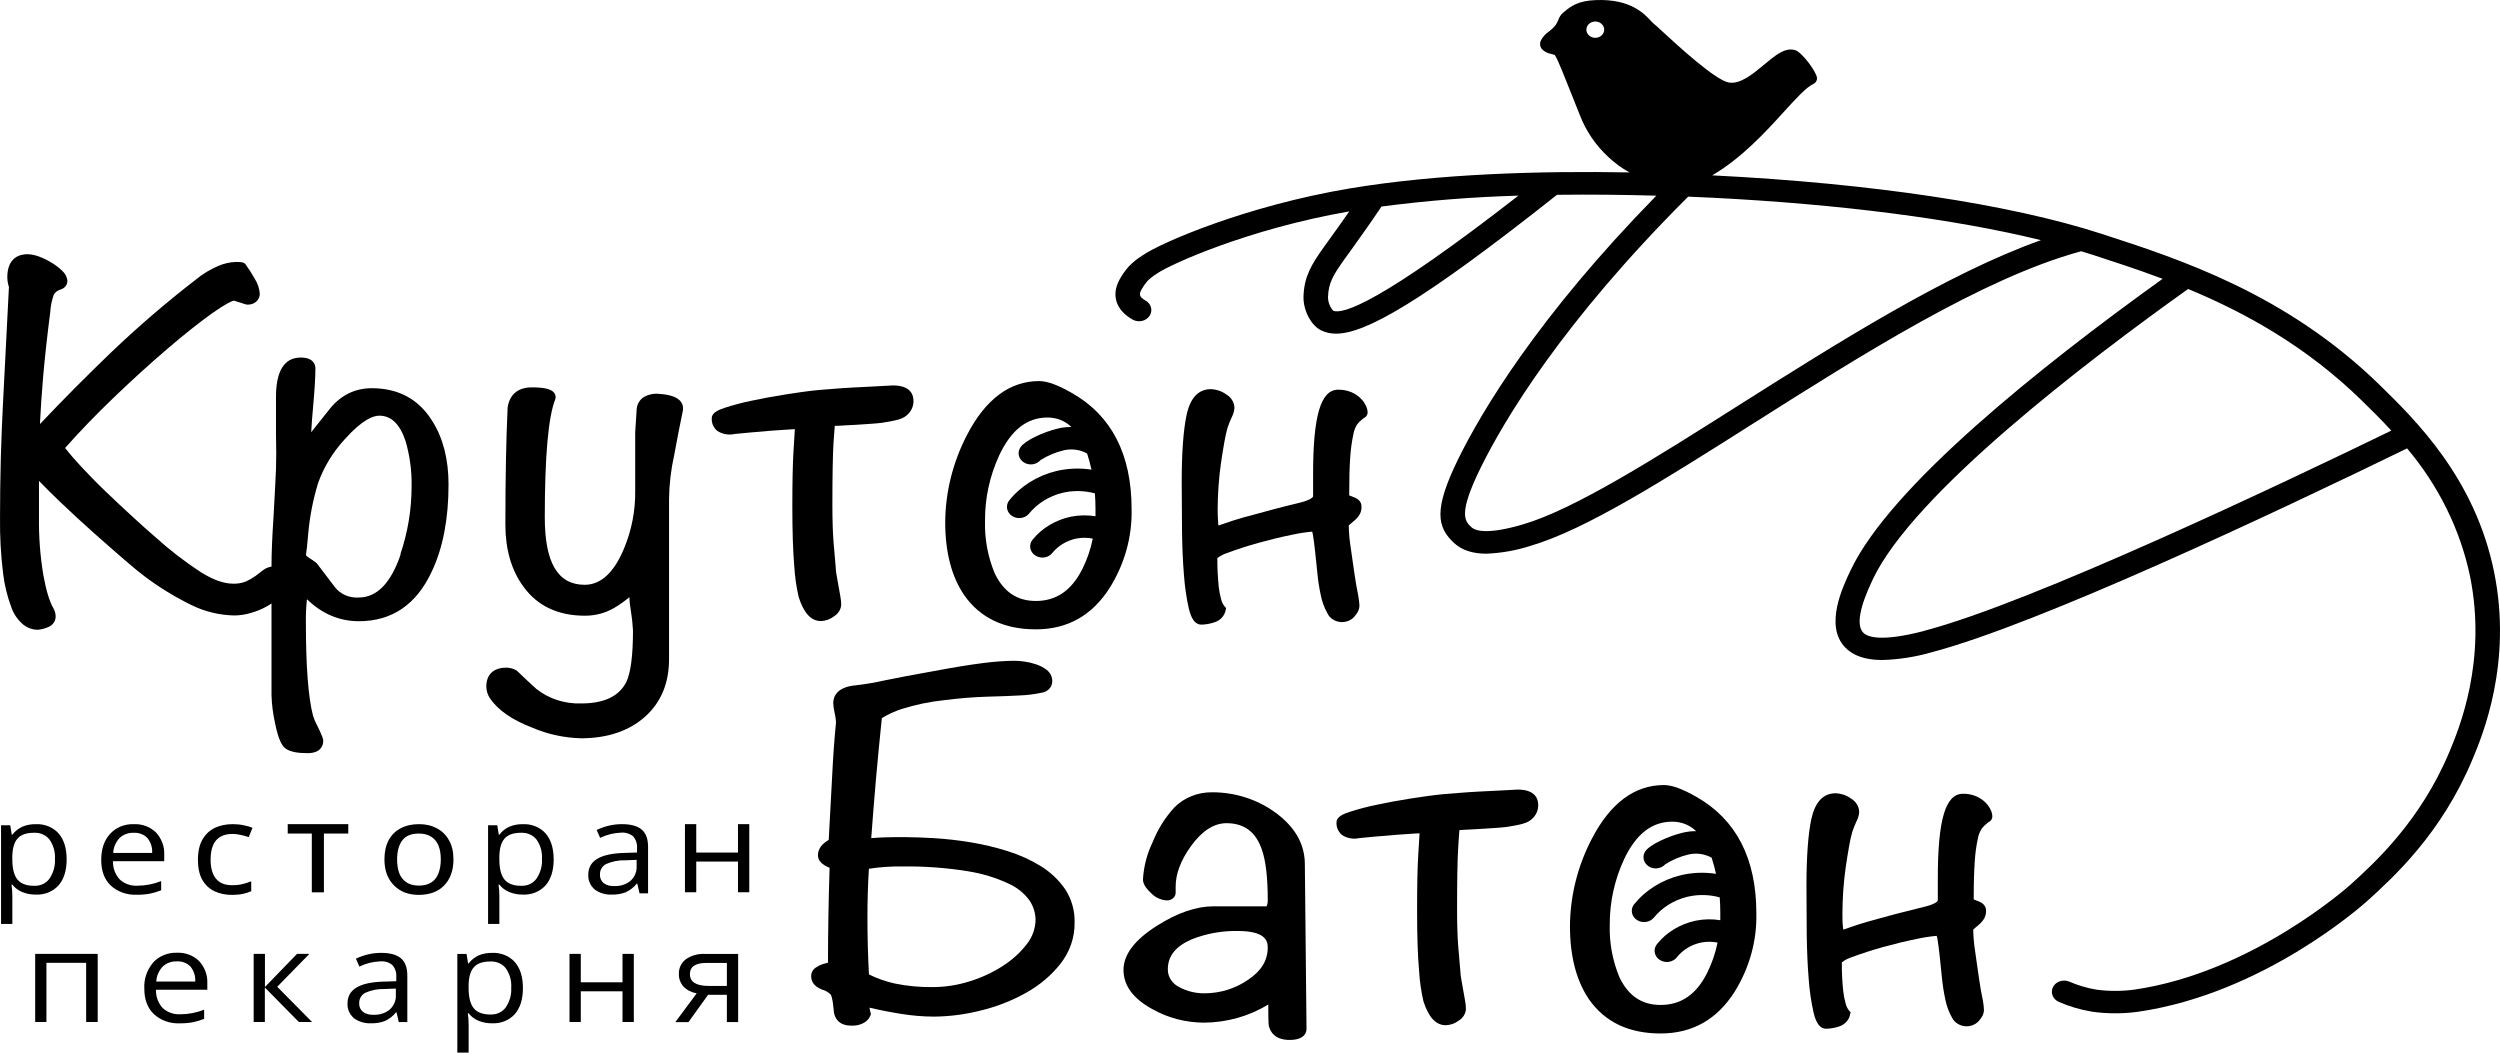<?xml version="1.0" encoding="UTF-8"?> <svg xmlns="http://www.w3.org/2000/svg" viewBox="0 0 152 64" fill="none"><path d="M2.823 62.137H2.139V57.996H5.94V62.137H5.238V58.539H2.823V62.137Z" fill="black"></path><path d="M10.94 62.218C10.648 62.232 10.356 62.19 10.083 62.093C9.81 61.997 9.563 61.849 9.357 61.659C8.967 61.287 8.773 60.769 8.775 60.106C8.741 59.535 8.933 58.971 9.315 58.517C9.49 58.323 9.712 58.169 9.963 58.068C10.214 57.965 10.487 57.917 10.761 57.927C11.013 57.916 11.265 57.956 11.498 58.045C11.731 58.133 11.94 58.267 12.11 58.438C12.452 58.814 12.628 59.293 12.605 59.782V60.177H9.487C9.467 60.579 9.61 60.973 9.888 61.285C10.027 61.415 10.195 61.517 10.381 61.583C10.567 61.65 10.766 61.679 10.965 61.669C11.463 61.666 11.956 61.571 12.412 61.389V61.947C12.191 62.037 11.96 62.106 11.723 62.153C11.465 62.199 11.203 62.221 10.94 62.218ZM10.753 58.451C10.591 58.445 10.43 58.471 10.28 58.527C10.13 58.583 9.994 58.668 9.884 58.776C9.652 59.029 9.517 59.346 9.501 59.676H11.87C11.894 59.351 11.791 59.029 11.58 58.766C11.478 58.66 11.35 58.576 11.206 58.522C11.063 58.467 10.908 58.443 10.753 58.451Z" fill="black"></path><path d="M18.058 57.996H18.81L16.855 59.995L18.972 62.137H18.17L16.103 60.041V62.137H15.423V57.996H16.109V60.01L18.058 57.996Z" fill="black"></path><path d="M24.246 62.142L24.11 61.552H24.076C23.9 61.773 23.669 61.953 23.402 62.078C23.136 62.177 22.85 62.224 22.562 62.216C22.181 62.235 21.806 62.122 21.512 61.9C21.381 61.783 21.279 61.642 21.213 61.486C21.147 61.33 21.119 61.162 21.13 60.995C21.13 60.16 21.861 59.722 23.324 59.682L24.093 59.659V59.402C24.116 59.145 24.035 58.888 23.864 58.682C23.767 58.598 23.651 58.534 23.525 58.494C23.399 58.454 23.264 58.439 23.131 58.45C22.683 58.466 22.245 58.575 21.85 58.769L21.64 58.288C21.873 58.175 22.12 58.087 22.375 58.028C22.636 57.965 22.904 57.934 23.173 57.934C23.714 57.934 24.114 58.043 24.374 58.262C24.635 58.48 24.765 58.832 24.765 59.316V62.142H24.246ZM22.697 61.698C22.879 61.708 23.062 61.684 23.234 61.63C23.407 61.575 23.566 61.489 23.702 61.377C23.828 61.259 23.926 61.118 23.989 60.963C24.052 60.809 24.079 60.644 24.068 60.479V60.105L23.383 60.132C22.975 60.119 22.57 60.199 22.203 60.364C22.085 60.43 21.989 60.525 21.925 60.638C21.862 60.75 21.833 60.877 21.842 61.003C21.834 61.099 21.851 61.196 21.89 61.285C21.929 61.375 21.989 61.456 22.067 61.522C22.244 61.647 22.466 61.71 22.69 61.698H22.697Z" fill="black"></path><path d="M29.913 62.217C29.635 62.22 29.359 62.169 29.104 62.067C28.859 61.966 28.648 61.808 28.491 61.608H28.443C28.476 61.836 28.492 62.066 28.493 62.295V64H27.806V58.001H28.365L28.46 58.577H28.493C28.649 58.367 28.861 58.198 29.108 58.085C29.362 57.982 29.637 57.931 29.915 57.935C30.179 57.923 30.442 57.967 30.684 58.065C30.925 58.163 31.138 58.311 31.305 58.498C31.631 58.872 31.794 59.4 31.794 60.076C31.794 60.752 31.628 61.285 31.297 61.662C31.13 61.846 30.917 61.993 30.677 62.09C30.436 62.186 30.175 62.229 29.913 62.217ZM29.814 58.458C29.349 58.458 29.015 58.575 28.81 58.809C28.6 59.043 28.497 59.416 28.491 59.928V60.059C28.491 60.64 28.598 61.056 28.81 61.309C29.023 61.561 29.363 61.685 29.831 61.683C30.012 61.689 30.192 61.652 30.352 61.576C30.513 61.5 30.649 61.388 30.749 61.249C30.992 60.891 31.108 60.472 31.082 60.051C31.112 59.633 30.995 59.218 30.749 58.865C30.642 58.73 30.499 58.623 30.335 58.552C30.171 58.481 29.989 58.449 29.808 58.458H29.814Z" fill="black"></path><path d="M35.312 57.996V59.724H37.849V57.996H38.536V62.137H37.849V60.271H35.312V62.137H34.626V57.996H35.312Z" fill="black"></path><path d="M41.859 62.144H41.059L42.359 60.395C42.049 60.344 41.766 60.2 41.557 59.984C41.365 59.767 41.266 59.495 41.278 59.216C41.269 59.048 41.302 58.88 41.375 58.725C41.448 58.571 41.558 58.433 41.698 58.324C42.031 58.091 42.443 57.976 42.861 57.999H44.879V62.14H44.194V60.485H43.05L41.859 62.144ZM41.947 59.227C41.947 59.705 42.328 59.944 43.088 59.944H44.194V58.546H42.952C42.279 58.546 41.947 58.773 41.947 59.227Z" fill="black"></path><path d="M26.283 25.599C25.462 24.273 24.225 23.603 22.604 23.603C21.609 23.603 20.77 24.003 20.099 24.798C19.706 25.297 19.314 25.79 18.922 26.277C18.943 25.855 18.982 25.318 19.04 24.69C19.132 23.673 19.176 22.925 19.176 22.4C19.176 22.202 19.089 21.739 18.284 21.739C17.287 21.739 16.78 22.548 16.78 24.14V26.354C16.801 27.235 16.801 27.962 16.78 28.517C16.76 29.03 16.711 29.984 16.63 31.432C16.549 32.656 16.508 33.643 16.508 34.37V34.451C16.321 34.478 16.146 34.551 16.001 34.662C15.855 34.774 15.7 34.893 15.539 35.015C15.361 35.141 15.172 35.252 14.972 35.345C14.719 35.45 14.442 35.499 14.165 35.487C13.614 35.487 12.962 35.256 12.232 34.802C11.245 34.158 10.317 33.444 9.456 32.664C9.049 32.313 8.575 31.891 8.053 31.411C7.53 30.931 6.989 30.424 6.434 29.893C5.879 29.362 5.386 28.853 4.928 28.362C4.535 27.939 4.211 27.565 3.959 27.235C4.845 26.235 5.837 25.208 6.908 24.18C8.032 23.102 9.126 22.106 10.162 21.221C11.198 20.335 12.109 19.61 12.881 19.058C13.781 18.424 14.116 18.297 14.223 18.278L14.947 18.508L15.039 18.521C15.137 18.526 15.235 18.513 15.327 18.483C15.42 18.452 15.504 18.404 15.575 18.342C15.646 18.28 15.702 18.205 15.74 18.123C15.778 18.04 15.797 17.951 15.795 17.861C15.773 17.541 15.668 17.229 15.49 16.952C15.322 16.65 15.135 16.356 14.93 16.073L14.893 16.03C14.801 15.948 14.685 15.927 14.324 15.927C13.962 15.943 13.607 16.024 13.279 16.166C12.772 16.382 12.305 16.667 11.892 17.011C10.106 18.39 8.401 19.855 6.785 21.398C5.298 22.823 3.832 24.303 2.428 25.783C2.474 24.829 2.539 23.87 2.622 22.92C2.726 21.722 2.872 20.396 3.055 18.98C3.076 18.615 3.15 18.255 3.275 17.908C3.363 17.761 3.509 17.651 3.684 17.601C3.804 17.566 3.908 17.497 3.982 17.405C4.057 17.312 4.097 17.2 4.098 17.085C4.079 16.843 3.961 16.617 3.767 16.451C3.573 16.265 3.356 16.1 3.12 15.961C2.885 15.816 2.633 15.694 2.37 15.597C2.15 15.513 1.915 15.465 1.677 15.455C1.214 15.455 0.444 15.639 0.444 16.863C0.448 17.063 0.482 17.262 0.543 17.453C0.429 19.759 0.311 22.066 0.189 24.375C0.065 26.686 0.002 29.064 0.002 31.445C-0.013 32.583 0.049 33.721 0.187 34.852C0.269 35.555 0.437 36.247 0.687 36.916C0.826 37.328 1.082 37.698 1.429 37.99C1.659 38.172 1.95 38.279 2.255 38.292C2.467 38.279 2.674 38.231 2.868 38.151C3.02 38.103 3.153 38.012 3.245 37.892C3.338 37.77 3.386 37.626 3.383 37.478C3.381 37.305 3.335 37.135 3.247 36.981C3.016 36.594 2.807 35.91 2.632 34.948C2.441 33.788 2.354 32.617 2.37 31.445V29.239C2.759 29.641 3.194 30.075 3.675 30.533C4.368 31.193 5.062 31.834 5.74 32.436C6.417 33.038 7.04 33.578 7.59 34.056C8.14 34.533 8.547 34.861 8.779 35.032C9.674 35.71 10.643 36.303 11.67 36.802C12.467 37.192 13.355 37.404 14.26 37.421C14.595 37.416 14.927 37.365 15.245 37.269C15.603 37.169 15.945 37.027 16.262 36.846C16.348 36.797 16.429 36.745 16.508 36.692V42.273C16.526 42.831 16.596 43.387 16.716 43.935C16.947 45.097 17.194 45.396 17.386 45.527C17.655 45.706 18.08 45.793 18.693 45.793C19.558 45.793 19.653 45.267 19.653 45.041C19.653 44.954 19.627 44.812 19.338 44.22C19.214 43.995 19.111 43.76 19.033 43.518C18.744 42.425 18.598 40.52 18.598 37.857C18.589 37.381 18.611 36.905 18.663 36.432C19.574 37.32 20.636 37.77 21.822 37.77C23.841 37.77 25.335 36.745 26.262 34.726C26.931 33.311 27.271 31.54 27.271 29.462C27.271 27.924 26.938 26.628 26.283 25.599ZM18.577 33.816C18.577 33.8 18.577 33.783 18.577 33.762C18.581 33.78 18.581 33.798 18.577 33.816ZM24.359 33.711C23.769 35.449 22.914 36.328 21.815 36.328C21.536 36.348 21.256 36.301 21.003 36.192C20.749 36.083 20.531 35.916 20.37 35.707C19.998 35.221 19.632 34.739 19.271 34.263L19.22 34.212C19.088 34.11 18.95 34.015 18.806 33.926C18.731 33.877 18.662 33.821 18.601 33.758C18.642 33.52 18.679 33.123 18.744 32.413C18.836 31.378 19.038 30.354 19.345 29.354C19.695 28.384 20.245 27.484 20.964 26.703C22.019 25.521 22.687 25.273 23.059 25.273C23.79 25.273 24.315 25.783 24.662 26.829C24.921 27.726 25.043 28.651 25.025 29.578C25.025 30.976 24.794 32.367 24.341 33.703L24.359 33.711Z" fill="black"></path><path d="M35.325 44.888C34.309 44.861 33.311 44.645 32.39 44.253C31.141 43.779 30.262 43.169 29.779 42.441C29.644 42.231 29.572 41.993 29.568 41.75C29.568 41.004 30.006 40.592 30.801 40.592C31.006 40.597 31.206 40.651 31.381 40.75L31.446 40.797C31.83 41.169 32.212 41.528 32.602 41.879C33.354 42.483 34.331 42.802 35.331 42.769C36.719 42.769 37.619 42.346 38.072 41.484C38.347 40.923 38.486 39.86 38.486 38.33C38.465 37.924 38.42 37.52 38.354 37.118C38.305 36.851 38.275 36.581 38.264 36.31C37.977 36.553 37.668 36.772 37.339 36.964C36.81 37.274 36.194 37.438 35.565 37.435C33.93 37.435 32.672 36.841 31.828 35.672C31.097 34.682 30.727 33.41 30.727 31.892C30.727 29.099 30.773 26.71 30.863 24.793C30.972 23.985 31.495 23.552 32.334 23.552C33.088 23.552 33.507 23.653 33.687 23.875C33.734 23.934 33.765 24.002 33.777 24.073C33.789 24.145 33.782 24.219 33.757 24.287C33.336 25.345 33.123 27.753 33.123 31.456C33.123 34.215 33.916 35.556 35.549 35.556C36.523 35.556 37.32 34.826 37.926 33.386C38.402 32.257 38.637 31.055 38.62 29.846V26.287L38.706 24.936C38.707 24.799 38.739 24.663 38.798 24.537C38.858 24.411 38.946 24.297 39.055 24.203C39.203 24.099 39.373 24.023 39.554 23.98C39.736 23.936 39.924 23.926 40.109 23.949C40.731 23.996 41.136 24.135 41.354 24.372C41.421 24.446 41.471 24.532 41.501 24.625C41.53 24.718 41.538 24.815 41.525 24.911V24.932C41.337 25.828 41.16 26.748 40.993 27.662C40.793 28.549 40.688 29.451 40.678 30.357V40.082C40.678 41.536 40.186 42.712 39.217 43.577C38.248 44.441 36.934 44.888 35.325 44.888Z" fill="black"></path><path d="M49.916 37.761C49.319 37.761 48.875 37.286 48.56 36.303C48.419 35.692 48.33 35.072 48.294 34.449C48.216 33.559 48.174 32.334 48.174 30.821C48.174 29.341 48.197 28.208 48.244 27.438C48.276 26.853 48.304 26.405 48.327 26.093L48.082 26.106L46.946 26.182C46.516 26.213 46.087 26.25 45.66 26.292L44.673 26.385C44.491 26.427 44.302 26.431 44.118 26.399C43.934 26.366 43.761 26.297 43.609 26.197C43.493 26.098 43.403 25.976 43.346 25.84C43.288 25.705 43.264 25.56 43.276 25.415C43.276 25.093 43.695 24.91 44.106 24.781C44.636 24.61 45.176 24.468 45.725 24.358C46.352 24.223 47.039 24.096 47.765 23.982C48.491 23.867 49.171 23.77 49.754 23.715L50.73 23.637C51.107 23.605 51.5 23.58 51.911 23.559L53.154 23.495C53.572 23.476 53.951 23.455 54.291 23.434C55.38 23.434 55.54 24.022 55.54 24.373C55.545 24.567 55.496 24.759 55.398 24.932C55.301 25.105 55.157 25.252 54.98 25.36C54.844 25.449 54.559 25.571 53.572 25.713C53.376 25.736 53.109 25.758 52.781 25.779L51.794 25.84C51.463 25.861 51.172 25.878 50.919 25.889H50.753C50.737 26.049 50.714 26.358 50.676 26.945C50.633 27.669 50.609 28.935 50.609 30.711C50.609 31.595 50.633 32.337 50.676 32.916C50.721 33.495 50.767 34.036 50.813 34.512C50.816 34.654 50.832 34.795 50.859 34.935L51.09 36.239C51.125 36.417 51.144 36.597 51.146 36.778C51.136 36.918 51.09 37.053 51.013 37.175C50.936 37.295 50.83 37.398 50.702 37.476C50.483 37.65 50.206 37.75 49.916 37.761Z" fill="black"></path><path d="M73.046 37.978C72.514 37.978 72.352 37.268 72.28 37.002C72.131 36.328 72.032 35.645 71.984 34.959C71.917 34.137 71.876 33.217 71.866 32.221C71.857 31.226 71.848 30.251 71.848 29.298C71.848 27.526 71.947 26.16 72.144 25.236C72.364 24.192 72.863 23.661 73.624 23.661C73.961 23.673 74.286 23.783 74.549 23.976C74.699 24.064 74.824 24.183 74.912 24.325C75 24.466 75.048 24.626 75.053 24.788C75.044 24.987 74.99 25.181 74.894 25.359C74.793 25.573 74.706 25.792 74.632 26.015C74.57 26.226 74.505 26.524 74.438 26.896C74.371 27.268 74.302 27.701 74.234 28.165C74.168 28.628 74.117 29.105 74.084 29.591C74.052 30.078 74.033 30.56 74.033 31.008C74.033 31.249 74.045 31.515 74.066 31.797C74.066 31.862 74.066 31.913 74.084 31.951C74.163 31.928 74.278 31.887 74.452 31.826C74.803 31.701 75.169 31.585 75.541 31.477C77.035 31.065 78.173 30.765 78.922 30.59C79.671 30.414 79.836 30.238 79.836 30.166V28.831C79.836 25.277 80.298 23.693 81.365 23.693C81.637 23.69 81.906 23.74 82.155 23.841C82.367 23.93 82.558 24.056 82.717 24.211C82.854 24.342 82.965 24.494 83.043 24.659C83.104 24.778 83.14 24.907 83.15 25.038C83.157 25.116 83.139 25.194 83.098 25.262C83.057 25.331 82.994 25.387 82.918 25.422C82.895 25.434 82.874 25.449 82.856 25.467L82.838 25.482C82.715 25.578 82.605 25.687 82.511 25.807C82.392 25.999 82.314 26.21 82.28 26.429C82.187 26.869 82.126 27.314 82.097 27.761C82.053 28.329 82.031 29.108 82.031 30.073C82.029 30.088 82.029 30.103 82.031 30.118C82.089 30.146 82.15 30.171 82.213 30.19C82.333 30.228 82.446 30.282 82.549 30.351C82.626 30.406 82.687 30.477 82.727 30.559C82.768 30.641 82.785 30.73 82.78 30.82C82.786 31.021 82.723 31.22 82.599 31.387C82.505 31.51 82.394 31.622 82.269 31.718C82.188 31.78 82.11 31.846 82.037 31.915C82.019 31.93 82.007 31.95 82.003 31.972C82.013 32.393 82.05 32.813 82.114 33.23C82.188 33.78 82.264 34.317 82.345 34.845C82.426 35.374 82.495 35.82 82.576 36.184C82.615 36.395 82.639 36.606 82.65 36.748C82.663 36.898 82.633 37.048 82.562 37.184C82.516 37.268 82.462 37.349 82.4 37.425C82.305 37.558 82.171 37.666 82.014 37.735C81.856 37.805 81.681 37.834 81.507 37.82C81.333 37.805 81.166 37.748 81.025 37.654C80.884 37.559 80.773 37.432 80.705 37.285C80.513 36.939 80.377 36.569 80.303 36.188C80.207 35.742 80.137 35.291 80.095 34.839C80.049 34.374 80.004 33.934 79.958 33.52C79.912 33.105 79.868 32.767 79.824 32.507C79.815 32.444 79.799 32.383 79.778 32.323C79.362 32.361 78.951 32.425 78.545 32.516C77.884 32.648 77.199 32.816 76.51 33.008C75.821 33.2 75.197 33.403 74.66 33.606C74.424 33.676 74.205 33.787 74.015 33.932C74.015 34.209 74.015 34.496 74.033 34.792C74.052 35.088 74.066 35.391 74.098 35.674C74.127 35.929 74.176 36.182 74.244 36.431C74.281 36.591 74.355 36.742 74.461 36.875L74.549 36.972L74.519 37.093C74.49 37.264 74.409 37.424 74.287 37.556C74.165 37.688 74.005 37.786 73.825 37.841C73.575 37.925 73.312 37.971 73.046 37.978Z" fill="black"></path><path d="M65.168 23.892C64.319 23.406 63.669 23.169 63.181 23.169C61.394 23.169 59.913 24.275 58.787 26.459C57.929 28.116 57.479 29.925 57.469 31.759C57.469 33.581 57.862 35.072 58.625 36.186C59.583 37.564 61.047 38.264 62.978 38.264C64.909 38.264 66.4 37.419 67.469 35.744C68.38 34.286 68.841 32.629 68.801 30.949C68.801 27.637 67.587 25.262 65.168 23.892ZM65.817 34.575C65.159 35.896 64.229 36.539 62.978 36.539C61.842 36.539 61.023 35.989 60.48 34.862C60.057 33.842 59.857 32.755 59.89 31.664C59.879 30.299 60.172 28.945 60.751 27.687C61.481 26.137 62.441 25.385 63.692 25.385C63.964 25.383 64.233 25.434 64.481 25.533C64.73 25.632 64.954 25.777 65.138 25.96C64.859 25.959 64.581 25.991 64.312 26.057C63.435 26.268 62.314 26.78 62.041 27.199C61.941 27.347 61.907 27.524 61.946 27.695C61.985 27.865 62.094 28.015 62.25 28.115C62.406 28.214 62.598 28.255 62.786 28.229C62.975 28.203 63.145 28.112 63.262 27.975C63.697 27.698 64.183 27.495 64.696 27.374C64.932 27.321 65.177 27.311 65.417 27.345C65.657 27.379 65.888 27.457 66.095 27.573C66.201 27.886 66.285 28.207 66.361 28.554C65.65 28.445 64.922 28.474 64.224 28.639C63.065 28.92 62.047 29.558 61.343 30.446C61.239 30.593 61.2 30.77 61.235 30.942C61.27 31.114 61.376 31.267 61.531 31.37C61.685 31.473 61.877 31.517 62.067 31.494C62.257 31.471 62.429 31.383 62.55 31.247C63.054 30.62 63.775 30.168 64.597 29.964C65.245 29.81 65.927 29.822 66.569 29.998C66.592 30.298 66.606 30.605 66.606 30.918C66.606 31.076 66.606 31.233 66.606 31.387C66.111 31.308 65.603 31.317 65.112 31.414C64.177 31.612 63.349 32.108 62.779 32.814C62.721 32.886 62.678 32.968 62.654 33.055C62.631 33.142 62.626 33.232 62.641 33.321C62.656 33.409 62.689 33.494 62.74 33.571C62.79 33.648 62.857 33.714 62.936 33.767C63.064 33.853 63.219 33.9 63.378 33.901C63.495 33.901 63.611 33.875 63.715 33.827C63.819 33.778 63.91 33.708 63.979 33.621C64.335 33.182 64.849 32.872 65.431 32.746C65.764 32.681 66.107 32.681 66.44 32.746C66.315 33.377 66.106 33.991 65.817 34.575Z" fill="black"></path><path d="M51.745 62.359C51.098 62.359 50.712 61.998 50.684 61.368C50.626 60.685 50.533 60.508 50.506 60.469C50.364 60.324 50.179 60.218 49.974 60.165C49.435 59.953 49.322 59.615 49.322 59.368C49.316 59.267 49.337 59.167 49.383 59.075C49.428 58.983 49.497 58.902 49.583 58.84C49.709 58.749 49.849 58.678 49.999 58.628C50.111 58.59 50.225 58.558 50.342 58.533C50.342 56.7 50.376 54.761 50.439 52.761C49.976 52.58 49.731 52.324 49.731 51.996C49.731 51.622 49.962 51.311 50.386 51.066C50.472 49.551 50.543 48.24 50.598 47.133C50.654 46.005 50.728 44.924 50.83 43.922C50.821 43.731 50.794 43.542 50.748 43.355C50.701 43.16 50.671 42.962 50.661 42.761C50.661 42.396 50.839 41.766 52.035 41.666C52.61 41.601 53.181 41.504 53.743 41.377C54.477 41.222 55.474 41.034 56.791 40.8C58.015 40.571 59.014 40.408 59.759 40.316C60.389 40.231 61.025 40.184 61.662 40.174C61.869 40.176 62.075 40.192 62.279 40.222C62.524 40.256 62.764 40.313 62.996 40.392C63.232 40.468 63.45 40.583 63.642 40.73C63.75 40.815 63.836 40.922 63.894 41.041C63.952 41.161 63.98 41.291 63.977 41.421C63.979 41.589 63.915 41.752 63.796 41.88C63.677 42.008 63.511 42.092 63.33 42.117C62.899 42.21 62.46 42.265 62.018 42.282C61.472 42.313 60.802 42.339 60.025 42.358C59.155 42.386 58.287 42.456 57.425 42.569C56.533 42.66 55.655 42.842 54.807 43.112C54.388 43.25 53.987 43.434 53.616 43.66C53.487 44.907 53.364 46.178 53.253 47.436C53.151 48.611 53.057 49.795 52.971 50.96C53.242 50.937 53.508 50.92 53.764 50.911C54.544 50.89 55.501 50.884 56.794 50.96C57.538 51.007 58.28 51.09 59.014 51.212C59.783 51.339 60.54 51.52 61.278 51.753C61.993 51.975 62.673 52.284 63.297 52.672C63.889 53.041 64.389 53.519 64.768 54.074C65.159 54.681 65.355 55.377 65.335 56.081C65.352 56.983 65.05 57.867 64.474 58.6C63.91 59.312 63.196 59.913 62.374 60.368C61.519 60.846 60.592 61.208 59.622 61.442C58.692 61.679 57.732 61.803 56.766 61.81C56.12 61.806 55.474 61.754 54.837 61.651C54.261 61.562 53.6 61.44 52.867 61.267C52.867 61.334 52.897 61.438 52.937 61.592L52.953 61.662L52.927 61.73C52.855 61.916 52.716 62.076 52.534 62.184C52.297 62.315 52.022 62.376 51.745 62.359ZM52.832 59.245C53.335 59.495 53.871 59.682 54.428 59.803C55.178 59.955 55.944 60.026 56.711 60.015C57.467 60.013 58.218 59.897 58.933 59.672C59.652 59.452 60.333 59.138 60.955 58.74C61.522 58.38 62.017 57.933 62.418 57.419C62.766 56.983 62.956 56.458 62.962 55.918C62.957 55.513 62.835 55.117 62.608 54.77C62.297 54.33 61.864 53.974 61.352 53.738C60.566 53.368 59.722 53.109 58.85 52.973C57.526 52.759 56.184 52.661 54.84 52.681C54.166 52.67 53.492 52.717 52.828 52.821C52.77 53.785 52.74 54.77 52.74 55.753C52.74 56.928 52.77 58.099 52.832 59.245Z" fill="black"></path><path d="M78.411 63.228C77.558 63.228 77.255 62.784 77.156 62.412C77.139 62.37 77.112 62.3 77.112 61.143V61.072C75.95 61.788 74.582 62.173 73.18 62.177C72.084 62.169 71.012 61.888 70.079 61.363C68.906 60.729 68.309 59.932 68.309 58.966C68.309 58.031 69.003 57.124 70.37 56.268C71.591 55.496 72.743 55.103 73.793 55.103H77.01C77.063 54.977 77.087 54.843 77.079 54.708C77.079 53.353 76.957 52.321 76.718 51.645C76.346 50.571 75.643 50.05 74.567 50.05C73.809 50.05 73.088 50.514 72.421 51.429C71.797 52.291 71.48 53.12 71.48 53.898V54.241C71.485 54.308 71.475 54.376 71.449 54.438C71.423 54.502 71.382 54.559 71.33 54.607C71.278 54.654 71.216 54.691 71.146 54.715C71.077 54.739 71.003 54.748 70.93 54.744C70.748 54.731 70.57 54.684 70.407 54.608C70.245 54.531 70.101 54.426 69.984 54.298C69.653 53.995 69.493 53.723 69.493 53.463C69.538 52.673 69.741 51.898 70.093 51.175C70.394 50.417 70.837 49.712 71.401 49.093C71.692 48.797 72.049 48.561 72.448 48.402C72.847 48.243 73.279 48.164 73.714 48.171C75.068 48.172 76.383 48.584 77.454 49.34C78.677 50.196 79.304 51.243 79.334 52.463L79.436 62.543C79.44 62.744 79.341 63.228 78.411 63.228ZM75.252 56.604C74.285 56.587 73.326 56.763 72.44 57.118C71.475 57.541 71.004 58.127 71.004 58.938C71 59.162 71.066 59.383 71.192 59.575C71.318 59.767 71.5 59.922 71.718 60.025C72.19 60.279 72.73 60.407 73.277 60.393C74.22 60.383 75.134 60.094 75.883 59.57C76.688 59.038 77.079 58.393 77.079 57.6C77.079 57.169 76.889 56.604 75.252 56.604Z" fill="black"></path><path d="M87.901 62.333C87.302 62.333 86.858 61.855 86.543 60.874C86.404 60.264 86.316 59.644 86.28 59.02C86.199 58.13 86.159 56.906 86.159 55.393C86.159 53.879 86.18 52.786 86.227 52.01C86.26 51.422 86.288 50.974 86.31 50.666L86.067 50.676L84.929 50.754C84.501 50.786 84.071 50.822 83.643 50.862C83.216 50.902 82.882 50.936 82.656 50.955C82.474 50.997 82.285 51.002 82.101 50.969C81.917 50.937 81.743 50.868 81.592 50.767C81.477 50.667 81.388 50.546 81.33 50.411C81.273 50.276 81.249 50.131 81.261 49.987C81.261 49.666 81.68 49.481 82.089 49.352C82.619 49.182 83.16 49.041 83.708 48.93C84.337 48.794 85.024 48.667 85.75 48.553C86.476 48.439 87.154 48.342 87.737 48.287L88.713 48.209C89.092 48.177 89.485 48.15 89.897 48.129L91.139 48.067L92.274 48.006C93.364 48.006 93.523 48.593 93.523 48.944C93.528 49.139 93.479 49.331 93.381 49.503C93.282 49.675 93.138 49.822 92.961 49.93C92.827 50.019 92.54 50.141 91.552 50.285C91.358 50.308 91.09 50.329 90.762 50.35L89.776 50.412C89.444 50.433 89.154 50.448 88.902 50.458L88.734 50.469C88.717 50.632 88.694 50.943 88.659 51.526C88.613 52.258 88.59 53.488 88.59 55.289C88.59 56.177 88.613 56.919 88.657 57.494C88.701 58.069 88.747 58.617 88.793 59.092C88.799 59.234 88.815 59.376 88.842 59.515L89.073 60.822C89.108 61 89.127 61.18 89.129 61.361C89.118 61.501 89.073 61.636 88.995 61.758C88.918 61.879 88.811 61.981 88.683 62.059C88.463 62.228 88.188 62.325 87.901 62.333Z" fill="black"></path><path d="M103.15 48.455C102.304 47.968 101.654 47.731 101.166 47.731C99.379 47.731 97.898 48.837 96.772 51.019C95.913 52.676 95.463 54.485 95.454 56.319C95.454 58.144 95.845 59.634 96.611 60.759C97.568 62.137 99.032 62.835 100.963 62.835C102.894 62.835 104.385 61.989 105.454 60.317C106.365 58.858 106.826 57.201 106.786 55.522C106.786 52.201 105.563 49.827 103.15 48.455ZM103.803 59.137C103.144 60.459 102.214 61.101 100.963 61.101C99.825 61.101 99.008 60.551 98.465 59.425C98.04 58.404 97.839 57.317 97.873 56.226C97.865 54.864 98.158 53.515 98.736 52.26C99.464 50.712 100.426 49.958 101.675 49.958C101.947 49.956 102.216 50.007 102.466 50.106C102.715 50.206 102.939 50.352 103.123 50.535C102.843 50.532 102.565 50.565 102.295 50.632C101.421 50.843 100.299 51.355 100.024 51.773C99.93 51.922 99.9 52.097 99.941 52.264C99.982 52.432 100.091 52.579 100.245 52.677C100.399 52.775 100.587 52.816 100.773 52.792C100.959 52.769 101.128 52.682 101.247 52.55C101.681 52.273 102.166 52.069 102.679 51.949C102.913 51.897 103.156 51.887 103.394 51.922C103.632 51.956 103.861 52.032 104.067 52.148C104.174 52.47 104.262 52.798 104.332 53.129C103.621 53.019 102.893 53.047 102.195 53.213C101.044 53.493 100.033 54.127 99.332 55.008C99.228 55.155 99.19 55.333 99.225 55.504C99.26 55.676 99.366 55.829 99.52 55.932C99.675 56.035 99.867 56.079 100.057 56.056C100.246 56.033 100.419 55.945 100.54 55.809C101.043 55.182 101.764 54.729 102.586 54.526C103.235 54.371 103.917 54.383 104.559 54.56C104.582 54.859 104.594 55.165 104.594 55.48C104.594 55.638 104.594 55.795 104.594 55.949C104.099 55.868 103.593 55.877 103.102 55.977C102.166 56.175 101.338 56.671 100.766 57.376C100.703 57.448 100.655 57.531 100.627 57.62C100.6 57.709 100.592 57.802 100.605 57.894C100.618 57.985 100.651 58.074 100.702 58.153C100.754 58.233 100.822 58.302 100.904 58.357C100.985 58.412 101.078 58.451 101.177 58.472C101.275 58.493 101.377 58.495 101.477 58.479C101.576 58.463 101.671 58.428 101.756 58.377C101.841 58.327 101.913 58.261 101.969 58.184C102.323 57.744 102.837 57.434 103.419 57.308C103.751 57.242 104.095 57.242 104.427 57.308C104.301 57.94 104.091 58.552 103.803 59.137Z" fill="black"></path><path d="M111.031 62.548C110.499 62.548 110.337 61.838 110.266 61.569C110.116 60.896 110.017 60.215 109.969 59.529C109.902 58.707 109.861 57.787 109.849 56.791C109.838 55.796 109.833 54.821 109.833 53.865C109.833 52.096 109.933 50.73 110.127 49.806C110.358 48.762 110.846 48.231 111.609 48.231C111.947 48.243 112.271 48.353 112.534 48.547C112.684 48.633 112.809 48.753 112.897 48.895C112.985 49.036 113.034 49.196 113.038 49.358C113.028 49.556 112.974 49.749 112.879 49.927C112.777 50.141 112.69 50.361 112.618 50.584C112.536 50.875 112.472 51.169 112.423 51.466C112.354 51.849 112.287 52.269 112.219 52.734C112.153 53.2 112.102 53.675 112.069 54.161C112.037 54.648 112.019 55.13 112.019 55.576C112.019 55.819 112.019 56.085 112.051 56.367C112.054 56.418 112.06 56.47 112.069 56.521C112.145 56.495 112.263 56.458 112.437 56.396C112.786 56.272 113.154 56.155 113.526 56.047C115.02 55.624 116.156 55.335 116.907 55.157C117.659 54.98 117.819 54.809 117.819 54.734V53.398C117.819 49.844 118.281 48.261 119.35 48.261C119.621 48.256 119.891 48.307 120.138 48.409C120.351 48.497 120.543 48.623 120.703 48.779C120.837 48.91 120.947 49.061 121.026 49.225C121.088 49.344 121.124 49.472 121.132 49.603C121.141 49.681 121.123 49.76 121.082 49.828C121.041 49.897 120.978 49.953 120.901 49.988C120.879 50.001 120.858 50.017 120.839 50.035L120.82 50.05C120.696 50.144 120.587 50.254 120.494 50.375C120.371 50.566 120.288 50.777 120.251 50.997C120.157 51.436 120.096 51.881 120.069 52.328C120.025 52.895 120.002 53.675 120.002 54.642C120.002 54.663 120.002 54.675 120.002 54.684C120.061 54.713 120.123 54.738 120.187 54.758C120.306 54.796 120.418 54.85 120.52 54.918C120.597 54.974 120.659 55.045 120.699 55.127C120.739 55.209 120.757 55.298 120.751 55.388C120.757 55.59 120.692 55.788 120.568 55.954C120.476 56.078 120.365 56.19 120.24 56.286C120.159 56.347 120.082 56.413 120.009 56.483C119.99 56.497 119.977 56.516 119.972 56.538C119.981 56.962 120.019 57.386 120.083 57.806C120.16 58.355 120.237 58.893 120.314 59.422C120.39 59.946 120.464 60.396 120.545 60.76C120.582 60.947 120.607 61.135 120.621 61.324C120.635 61.474 120.604 61.624 120.534 61.76C120.487 61.844 120.433 61.925 120.372 62.001C120.284 62.122 120.165 62.222 120.025 62.292C119.885 62.361 119.728 62.398 119.569 62.4C119.379 62.398 119.195 62.346 119.036 62.251C118.878 62.155 118.753 62.02 118.677 61.861C118.484 61.515 118.349 61.146 118.274 60.764C118.178 60.318 118.109 59.868 118.066 59.415C118.02 58.95 117.976 58.51 117.93 58.096C117.883 57.681 117.84 57.343 117.796 57.083C117.787 57.021 117.771 56.959 117.749 56.899C117.334 56.937 116.922 57.001 116.516 57.092C115.855 57.225 115.171 57.392 114.479 57.584C113.787 57.777 113.168 57.98 112.629 58.182C112.393 58.252 112.174 58.363 111.984 58.508C111.984 58.785 111.984 59.073 112 59.368C112.016 59.664 112.034 59.965 112.067 60.25C112.095 60.505 112.144 60.758 112.213 61.007C112.249 61.167 112.323 61.319 112.428 61.451L112.516 61.546L112.488 61.669C112.459 61.84 112.378 62 112.256 62.132C112.133 62.264 111.974 62.363 111.794 62.417C111.549 62.497 111.291 62.541 111.031 62.548Z" fill="black"></path><path d="M151.642 34.782C150.486 29.074 146.857 25.529 144.69 23.413C138.999 17.852 132.505 15.749 127.761 14.212C122.19 12.409 113.807 11.149 104.156 10.664H104.098C105.904 9.607 107.362 8.005 108.457 6.802C109.189 5.999 109.82 5.305 110.241 5.111C110.316 5.076 110.379 5.021 110.42 4.954C110.461 4.886 110.479 4.809 110.472 4.732C110.444 4.366 109.563 3.18 109.154 3.051C108.538 2.859 107.947 3.356 107.26 3.929C106.573 4.502 105.814 5.132 105.118 5.018C104.295 4.88 102.007 2.77 101.145 1.977C100.791 1.65 100.618 1.491 100.523 1.419C100.471 1.374 100.422 1.325 100.377 1.273C99.975 0.836 99.138 -0.075 97.035 0.005C95.967 0.045 95.523 0.356 95.053 0.758C94.911 0.878 94.807 1.03 94.751 1.199C94.707 1.308 94.654 1.413 94.591 1.512C94.475 1.662 94.338 1.795 94.181 1.91C93.956 2.062 93.778 2.266 93.666 2.502C93.641 2.571 93.63 2.644 93.637 2.717C93.643 2.789 93.666 2.86 93.703 2.925C93.774 3.019 93.865 3.099 93.971 3.16C94.076 3.221 94.195 3.262 94.318 3.28C94.389 3.297 94.46 3.317 94.528 3.341C94.69 3.536 95.222 4.918 95.59 5.832C95.923 6.677 96.21 7.413 96.358 7.675L96.385 7.726C96.868 8.641 97.568 9.445 98.434 10.081C98.638 10.228 98.852 10.362 99.075 10.483C93.731 10.385 87.484 10.552 82.075 11.455C75.761 12.512 70.579 14.757 69.483 15.518L69.45 15.54C69.144 15.729 68.867 15.953 68.624 16.208C68.406 16.453 68.218 16.721 68.065 17.005C67.551 17.952 67.852 18.861 68.865 19.432C68.948 19.479 69.041 19.51 69.138 19.524C69.234 19.538 69.333 19.535 69.428 19.514C69.523 19.494 69.613 19.456 69.693 19.404C69.772 19.351 69.839 19.285 69.891 19.209C69.942 19.132 69.976 19.048 69.992 18.959C70.007 18.871 70.004 18.781 69.981 18.694C69.958 18.607 69.917 18.524 69.86 18.452C69.802 18.379 69.73 18.318 69.647 18.271C69.251 18.047 69.251 17.886 69.401 17.607C69.506 17.418 69.631 17.24 69.776 17.074C69.937 16.914 70.119 16.772 70.317 16.652L70.382 16.609C71.099 16.11 75.803 13.937 82.035 12.853C81.61 13.47 81.247 13.971 80.935 14.404C80.757 14.65 80.597 14.869 80.451 15.079C79.746 16.074 79.284 16.819 79.253 18.038C79.233 18.874 79.716 19.795 80.338 20.093C80.612 20.224 80.917 20.29 81.226 20.286C83 20.286 86.356 18.423 94.667 11.844C96.769 11.817 98.811 11.844 100.706 11.897C93.46 19.296 90.067 25.049 88.668 27.89C87.137 31.005 87.38 32.059 88.409 33.015C88.925 33.493 89.621 33.664 90.375 33.664C91.29 33.627 92.194 33.466 93.058 33.186C96.411 32.203 101.133 29.209 106.603 25.744C113.124 21.613 120.513 16.933 126.434 15.305C126.466 15.305 126.492 15.284 126.522 15.273C126.772 15.349 127.024 15.423 127.264 15.502C128.555 15.924 129.984 16.385 131.487 16.952C123.96 22.358 114.942 29.573 112.523 34.66C112.042 35.668 110.918 38.028 112.174 39.351C112.667 39.871 113.409 40.129 114.45 40.129C115.453 40.098 116.448 39.943 117.405 39.668C123.881 37.977 138.219 31.222 146.351 27.262C148.272 29.542 149.582 32.202 150.176 35.028C151.226 40.19 149.5 44.33 148.934 45.689C147.169 49.917 144.385 52.455 142.891 53.803C142.833 53.856 136.945 59.131 129.767 60.169C129 60.273 128.22 60.273 127.454 60.169C126.888 60.074 126.338 59.911 125.819 59.685C125.64 59.607 125.435 59.597 125.249 59.658C125.063 59.718 124.91 59.844 124.826 60.007C124.74 60.17 124.73 60.358 124.796 60.528C124.862 60.698 125 60.837 125.178 60.915C125.817 61.195 126.493 61.395 127.19 61.509C127.66 61.578 128.136 61.611 128.613 61.608C129.077 61.61 129.541 61.578 130 61.514C137.648 60.406 143.686 54.998 143.941 54.769C145.516 53.34 148.446 50.683 150.326 46.171C150.932 44.729 152.768 40.313 151.642 34.782ZM96.996 2.299C96.889 2.299 96.784 2.271 96.695 2.216C96.606 2.162 96.536 2.085 96.495 1.995C96.453 1.905 96.442 1.805 96.463 1.709C96.483 1.613 96.535 1.524 96.61 1.455C96.686 1.386 96.782 1.338 96.887 1.319C96.993 1.3 97.101 1.309 97.2 1.347C97.299 1.384 97.384 1.448 97.444 1.529C97.503 1.61 97.535 1.706 97.535 1.804C97.535 1.935 97.478 2.06 97.377 2.153C97.276 2.246 97.139 2.298 96.996 2.299ZM81.055 18.893C80.853 18.657 80.743 18.366 80.743 18.066C80.766 17.186 81.087 16.692 81.703 15.819L82.179 15.157C82.641 14.502 83.24 13.688 83.994 12.557C86.754 12.196 89.534 11.975 92.32 11.895C83.9 18.442 81.64 19.127 81.055 18.893ZM105.747 24.62C100.599 27.882 95.736 30.962 92.595 31.884C90.514 32.493 89.743 32.307 89.464 32.055C89.073 31.692 88.629 31.279 90.021 28.446C91.436 25.571 94.954 19.626 102.641 11.956C103.129 11.975 103.608 11.996 104.066 12.02C111.885 12.411 118.835 13.313 124.087 14.601C118.344 16.65 111.695 20.863 105.747 24.62ZM116.984 38.361C114.337 39.051 113.531 38.721 113.284 38.463C112.859 38.015 113.053 36.92 113.874 35.207C116.362 29.99 126.795 22.021 133.039 17.569C136.478 18.998 140.208 21.038 143.594 24.351C144.121 24.869 144.75 25.476 145.391 26.182C138.67 29.446 123.474 36.664 116.991 38.353L116.984 38.361Z" fill="black"></path><path d="M8.319 54.4C8.027 54.414 7.735 54.371 7.462 54.275C7.188 54.179 6.94 54.031 6.734 53.842C6.347 53.469 6.154 52.951 6.154 52.288C6.154 51.62 6.333 51.09 6.694 50.699C6.869 50.505 7.091 50.352 7.342 50.249C7.593 50.148 7.866 50.099 8.141 50.109C8.393 50.099 8.644 50.139 8.877 50.227C9.11 50.315 9.319 50.45 9.489 50.62C9.831 50.996 10.008 51.475 9.985 51.964V52.359H6.872C6.854 52.761 6.998 53.155 7.276 53.467C7.415 53.598 7.583 53.7 7.769 53.766C7.955 53.832 8.154 53.861 8.353 53.851C8.85 53.849 9.342 53.753 9.798 53.571V54.13C9.577 54.219 9.347 54.288 9.111 54.335C8.85 54.382 8.585 54.404 8.319 54.4ZM8.132 50.633C7.971 50.627 7.809 50.653 7.659 50.709C7.509 50.765 7.374 50.85 7.263 50.958C7.031 51.212 6.897 51.528 6.881 51.858H9.25C9.273 51.533 9.171 51.211 8.96 50.949C8.858 50.843 8.732 50.76 8.59 50.706C8.448 50.651 8.294 50.626 8.141 50.633H8.132Z" fill="black"></path><path d="M38.884 54.316L38.748 53.727H38.714C38.538 53.948 38.307 54.128 38.04 54.252C37.773 54.352 37.487 54.399 37.2 54.391C36.819 54.41 36.444 54.297 36.15 54.074C36.019 53.957 35.917 53.816 35.851 53.66C35.785 53.504 35.757 53.337 35.768 53.17C35.768 52.334 36.499 51.896 37.962 51.857L38.731 51.834V51.576C38.754 51.319 38.672 51.062 38.502 50.856C38.405 50.773 38.289 50.709 38.163 50.669C38.036 50.629 37.902 50.614 37.769 50.624C37.321 50.641 36.883 50.749 36.488 50.943L36.278 50.463C36.511 50.349 36.758 50.261 37.013 50.202C37.273 50.139 37.542 50.108 37.811 50.108C38.352 50.108 38.752 50.217 39.012 50.436C39.273 50.655 39.403 51.006 39.403 51.49V54.316H38.884ZM37.334 53.873C37.517 53.882 37.7 53.859 37.872 53.804C38.045 53.749 38.204 53.663 38.34 53.552C38.466 53.434 38.563 53.292 38.627 53.138C38.69 52.983 38.717 52.818 38.706 52.653V52.279L38.021 52.306C37.613 52.293 37.208 52.373 36.841 52.538C36.723 52.605 36.627 52.699 36.563 52.812C36.499 52.925 36.471 53.051 36.48 53.178C36.472 53.274 36.489 53.37 36.528 53.46C36.566 53.55 36.627 53.63 36.705 53.696C36.882 53.822 37.104 53.884 37.328 53.873H37.334Z" fill="black"></path><path d="M2.17 54.391C1.892 54.394 1.616 54.343 1.361 54.241C1.116 54.141 0.905 53.982 0.748 53.782H0.7C0.733 54.01 0.749 54.24 0.75 54.47V56.174H0.064V50.175H0.622L0.717 50.751H0.75C0.906 50.542 1.118 50.373 1.366 50.26C1.619 50.156 1.894 50.105 2.172 50.11C2.436 50.097 2.699 50.142 2.941 50.239C3.182 50.337 3.395 50.485 3.562 50.672C3.888 51.047 4.052 51.575 4.052 52.251C4.052 52.926 3.886 53.46 3.554 53.836C3.387 54.021 3.174 54.167 2.934 54.264C2.694 54.36 2.432 54.404 2.17 54.391ZM2.071 50.632C1.606 50.632 1.272 50.749 1.067 50.983C0.857 51.218 0.755 51.59 0.748 52.102V52.233C0.748 52.814 0.855 53.231 1.067 53.483C1.28 53.735 1.62 53.86 2.088 53.857C2.269 53.863 2.449 53.827 2.609 53.751C2.77 53.675 2.907 53.562 3.006 53.423C3.249 53.065 3.365 52.647 3.34 52.225C3.369 51.807 3.252 51.392 3.006 51.039C2.899 50.905 2.756 50.797 2.592 50.726C2.428 50.655 2.246 50.623 2.065 50.632H2.071Z" fill="black"></path><path d="M31.781 54.391C31.503 54.394 31.227 54.343 30.973 54.241C30.727 54.141 30.516 53.982 30.36 53.782H30.311C30.344 54.01 30.36 54.24 30.361 54.47V56.174H29.675V50.175H30.233L30.328 50.751H30.361C30.517 50.542 30.729 50.373 30.977 50.26C31.23 50.156 31.506 50.105 31.783 50.11C32.047 50.097 32.31 50.142 32.552 50.239C32.794 50.337 33.007 50.485 33.173 50.672C33.499 51.047 33.663 51.575 33.663 52.251C33.663 52.926 33.497 53.46 33.165 53.836C32.998 54.021 32.785 54.167 32.545 54.264C32.305 54.36 32.043 54.404 31.781 54.391ZM31.683 50.632C31.218 50.632 30.883 50.749 30.679 50.983C30.469 51.218 30.366 51.59 30.36 52.102V52.233C30.36 52.814 30.466 53.231 30.679 53.483C30.892 53.735 31.232 53.86 31.699 53.857C31.88 53.863 32.06 53.827 32.221 53.751C32.381 53.675 32.518 53.562 32.617 53.423C32.86 53.065 32.977 52.647 32.951 52.225C32.98 51.807 32.863 51.392 32.617 51.039C32.51 50.905 32.367 50.797 32.203 50.726C32.039 50.655 31.858 50.623 31.676 50.632H31.683Z" fill="black"></path><path d="M42.332 50.108V51.836H44.869V50.108H45.556V54.249H44.869V52.383H42.332V54.249H41.645V50.108H42.332Z" fill="black"></path><path d="M14.108 54.409C13.707 54.409 13.349 54.334 13.033 54.184C12.723 54.035 12.477 53.803 12.297 53.488C12.122 53.174 12.034 52.772 12.034 52.282C12.034 51.771 12.127 51.356 12.314 51.036C12.5 50.716 12.751 50.482 13.067 50.332C13.388 50.182 13.752 50.108 14.158 50.108C14.39 50.108 14.613 50.131 14.827 50.178C15.041 50.219 15.216 50.27 15.352 50.332L15.123 50.897C14.988 50.85 14.83 50.806 14.649 50.765C14.469 50.724 14.299 50.703 14.142 50.703C13.837 50.703 13.586 50.763 13.388 50.881C13.191 51 13.044 51.175 12.948 51.407C12.852 51.639 12.804 51.928 12.804 52.274C12.804 52.604 12.852 52.885 12.948 53.117C13.044 53.349 13.188 53.525 13.38 53.643C13.572 53.762 13.811 53.821 14.099 53.821C14.347 53.821 14.565 53.798 14.751 53.751C14.943 53.705 15.117 53.648 15.275 53.581V54.184C15.123 54.257 14.954 54.311 14.768 54.347C14.587 54.388 14.367 54.409 14.108 54.409Z" fill="black"></path><path d="M21.175 50.68H19.694V54.254H18.958V50.68H17.494V50.108H21.175V50.68Z" fill="black"></path><path d="M27.571 52.251C27.571 52.596 27.52 52.903 27.419 53.171C27.323 53.434 27.182 53.658 26.996 53.844C26.815 54.03 26.592 54.172 26.327 54.27C26.068 54.362 25.777 54.409 25.456 54.409C25.157 54.409 24.88 54.362 24.626 54.27C24.372 54.172 24.152 54.03 23.966 53.844C23.78 53.658 23.633 53.434 23.526 53.171C23.425 52.903 23.374 52.596 23.374 52.251C23.374 51.791 23.458 51.405 23.628 51.09C23.797 50.77 24.04 50.528 24.355 50.363C24.671 50.193 25.047 50.108 25.481 50.108C25.893 50.108 26.254 50.193 26.564 50.363C26.88 50.528 27.125 50.77 27.3 51.09C27.481 51.405 27.571 51.791 27.571 52.251ZM24.144 52.251C24.144 52.575 24.189 52.859 24.279 53.102C24.375 53.339 24.522 53.522 24.719 53.651C24.917 53.78 25.168 53.844 25.473 53.844C25.777 53.844 26.028 53.78 26.226 53.651C26.423 53.522 26.567 53.339 26.657 53.102C26.753 52.859 26.801 52.575 26.801 52.251C26.801 51.92 26.753 51.639 26.657 51.407C26.561 51.175 26.415 50.998 26.217 50.873C26.025 50.745 25.774 50.68 25.464 50.68C25.002 50.68 24.666 50.819 24.457 51.098C24.248 51.377 24.144 51.761 24.144 52.251Z" fill="black"></path></svg> 